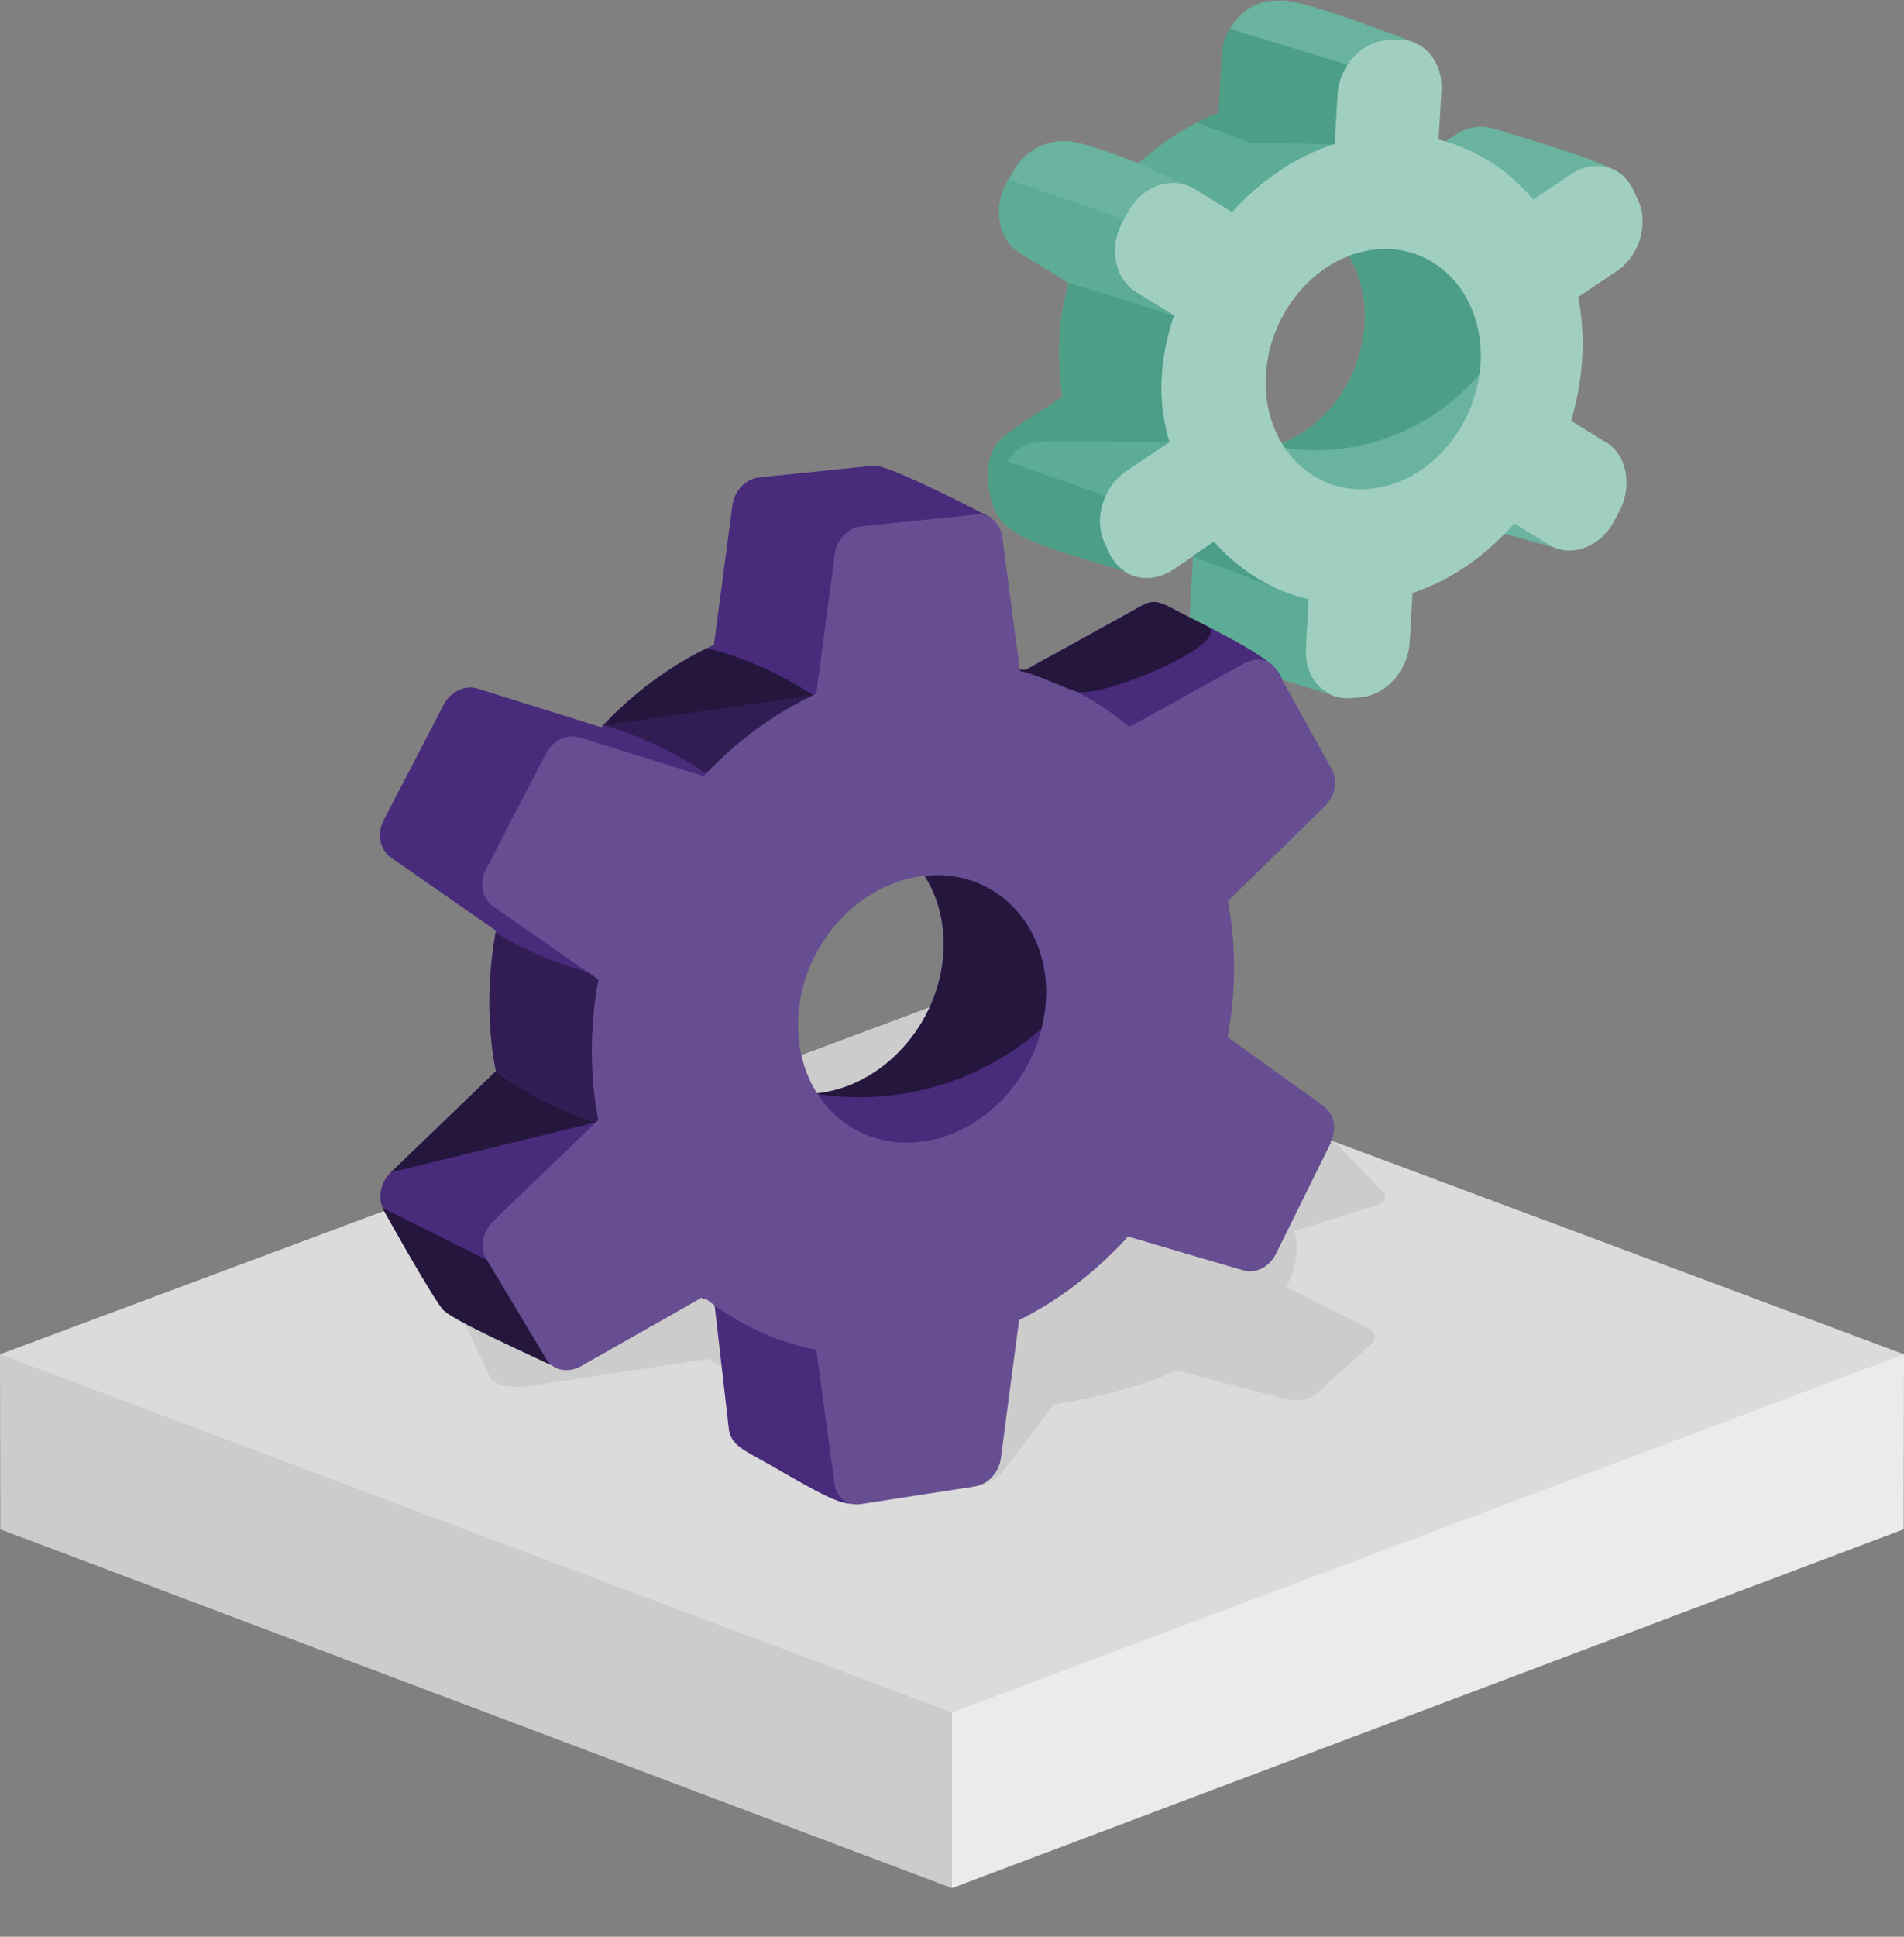 <svg width="60" height="61" viewBox="0 0 60 61" fill="none" xmlns="http://www.w3.org/2000/svg">
<rect x="0" y="0" width="60" height="61" fill="#808080" stroke="none"/>
<g clip-path="url(#clip0_507_2828)">
<path d="M30 31.465L60 42.655L46.877 49.955L30 53.937L13.573 49.955L0 42.655L30 31.465Z" fill="#DBDBDB"/>
<path d="M60 42.655L59.99 48.167L30 59.469V53.937L60 42.655Z" fill="#EBEBEB"/>
<path d="M30 53.937V59.469L0.01 48.167L0 42.655L30 53.937Z" fill="#CCCCCC"/>
<path d="M42.048 35.955L43.588 37.549C43.728 37.699 43.651 37.869 43.399 37.951L43.084 38.053L40.793 38.775C40.812 38.857 40.832 38.939 40.841 39.022C40.904 39.516 40.812 40.029 40.531 40.528L43.079 41.817C43.346 41.953 43.399 42.175 43.21 42.345L41.486 43.89C41.273 44.079 40.856 44.157 40.507 44.065L37.092 43.168C35.963 43.653 34.641 44.007 33.221 44.234L31.604 46.337C31.473 46.569 31.114 46.753 30.717 46.816C30.635 46.831 30.543 46.836 30.46 46.84L27.326 47.291C26.793 47.296 26.43 47.078 26.503 46.787L25.95 44.132C25.248 43.987 24.584 43.803 23.959 43.575C23.334 43.348 22.792 43.091 22.322 42.8H22.303L16.737 43.648C16.112 43.74 15.555 43.629 15.438 43.386L14.489 41.342C14.47 41.303 14.47 41.26 14.475 41.221C14.504 41.022 13.995 37.375 14.465 37.263L30 31.47L42.048 35.965V35.955Z" fill="#CCCCCC"/>
<path d="M48.198 12.791C47.752 13.594 49.879 17.721 49.208 17.313L45.287 16.214C44.409 17.214 43.39 21.534 42.16 21.948C42.16 21.948 39.878 21.238 38.709 20.9C37.638 20.595 37.455 20.098 37.507 19.186L37.61 17.369C36.408 17.651 35.455 17.999 35.455 17.999C33.187 17.271 31.712 16.989 31.341 16.031C31.013 15.181 31.008 14.162 31.755 13.66L33.487 12.5C33.271 11.162 33.393 9.885 33.689 8.917L32.158 7.978C31.463 7.551 31.276 6.546 31.736 5.734L31.919 5.41C32.379 4.593 33.22 4.321 33.929 4.485C34.638 4.649 35.887 5.147 35.887 5.147C36.436 4.649 37.309 3.987 38.408 3.565L38.511 1.743C38.563 0.832 39.272 0.062 40.089 0.029L40.408 0.015C41.136 -0.004 44.512 1.315 44.512 1.315C45.339 1.654 44.921 3.762 44.677 5.044L45.879 4.236C46.287 3.964 46.733 3.94 47.128 4.067C47.522 4.194 50.964 5.17 51.185 5.57L48.203 12.796L48.198 12.791ZM39.422 14.167C41.282 14.059 42.888 12.284 43.005 10.213C43.122 8.138 41.718 6.518 39.859 6.612C37.99 6.701 37.558 14.28 39.422 14.172V14.167Z" fill="#6AB39E"/>
<path d="M42.023 4.541C40.806 4.941 39.708 5.697 38.83 6.678C38.224 6.302 37.707 5.959 37.383 5.823C36.923 5.626 36.341 5.33 35.881 5.142C36.421 4.654 37.304 3.978 38.402 3.56C39.417 3.851 40.689 4.175 42.023 4.541Z" fill="#5DAC95"/>
<path d="M44.849 2.776L43.947 4.584C43.947 4.584 41.773 4.523 39.416 4.504C38.82 4.269 38.12 4.025 37.726 3.856C38.012 3.705 38.364 3.569 38.402 3.555L38.5 1.733C38.514 1.433 38.608 1.156 38.745 0.907L44.844 2.771L44.849 2.776Z" fill="#4C9E86"/>
<path d="M50.954 8.533L49.733 9.354C49.789 9.655 49.836 9.96 49.855 10.279C49.921 11.298 49.794 12.303 49.508 13.252L50.616 13.937V13.928C51.278 14.341 51.456 15.327 51.015 16.13L50.846 16.449C50.4 17.252 49.494 17.571 48.822 17.163L47.719 16.487C46.841 17.487 45.747 18.262 44.512 18.68L44.422 20.224C44.371 21.131 43.667 21.91 42.854 21.966L42.535 21.99C41.718 22.041 41.098 21.342 41.15 20.431L41.239 18.881C40.075 18.614 39.046 17.985 38.253 17.074L36.975 17.938C36.234 18.44 35.332 18.219 34.961 17.445L34.816 17.144C34.445 16.369 34.75 15.336 35.496 14.834L36.849 13.928C36.736 13.585 36.633 13.017 36.609 12.669C36.539 11.627 36.689 10.908 36.985 9.941L35.802 9.218C35.107 8.791 34.919 7.786 35.379 6.974L35.562 6.65C36.022 5.833 36.957 5.527 37.642 5.95L38.825 6.682C39.718 5.692 40.826 4.931 42.061 4.532L42.15 2.982C42.202 2.072 42.911 1.301 43.728 1.269L44.047 1.255C44.859 1.222 45.474 1.935 45.423 2.846L45.334 4.396C46.507 4.687 47.536 5.349 48.315 6.288L49.517 5.48C50.24 4.997 51.114 5.222 51.471 5.983L51.611 6.283C51.968 7.049 51.668 8.054 50.949 8.542L50.954 8.533ZM43.07 15.402C44.93 15.294 46.535 13.519 46.653 11.448C46.77 9.373 45.366 7.753 43.507 7.847C41.638 7.936 40.014 9.716 39.891 11.805C39.769 13.895 41.206 15.51 43.07 15.407V15.402Z" fill="#A0CFC1"/>
<path d="M42.014 21.896C41.502 21.746 39.699 21.187 38.708 20.9C37.642 20.595 37.45 20.102 37.501 19.187L37.6 17.501L38.252 17.064C39.046 17.97 40.074 18.609 41.234 18.872L41.15 20.422C41.107 21.131 41.469 21.708 42.014 21.896Z" fill="#5DAC95"/>
<path d="M36.849 13.918L35.501 14.824C34.755 15.327 34.44 16.36 34.82 17.134L34.961 17.44C35.079 17.684 35.248 17.867 35.454 17.998C33.186 17.275 31.712 16.994 31.341 16.031C31.017 15.186 31.008 14.158 31.759 13.66L33.487 12.5C33.276 11.162 33.398 9.88 33.689 8.917L32.158 7.978C31.459 7.551 31.28 6.546 31.74 5.729L31.778 5.659L35.417 6.912L35.389 6.959C34.924 7.776 35.111 8.781 35.806 9.208L36.99 9.932C36.689 10.899 36.544 11.617 36.609 12.66C36.638 13.007 36.741 13.575 36.854 13.918H36.849Z" fill="#5DAC95"/>
<path d="M33.374 11.012C33.383 10.232 33.501 9.514 33.684 8.913L32.153 7.974C31.454 7.546 31.275 6.542 31.735 5.724L31.773 5.654L35.412 6.908L35.384 6.955C34.919 7.772 35.107 8.777 35.802 9.204L36.985 9.927C36.807 10.509 36.68 10.998 36.623 11.523L33.374 11.002V11.012Z" fill="#5DAC95"/>
<path d="M46.653 11.444C46.653 11.556 46.63 11.664 46.62 11.782C45.592 12.984 44.165 13.834 42.517 14.097C41.831 14.205 41.16 14.205 40.502 14.111C40.465 14.059 40.432 14.007 40.399 13.956C41.812 13.406 42.906 11.909 43.005 10.209C43.052 9.396 42.864 8.645 42.507 8.054C42.827 7.941 43.165 7.866 43.507 7.847C44.127 7.819 44.691 7.978 45.169 8.279C46.137 8.885 46.733 10.063 46.658 11.448L46.653 11.444Z" fill="#4C9E86"/>
<path d="M40.13 18.487L37.6 17.524V17.501L38.257 17.064C38.525 17.369 38.816 17.642 39.135 17.881C39.45 18.121 39.778 18.323 40.13 18.487Z" fill="#4C9E86"/>
<path d="M35.45 17.998C33.181 17.275 31.707 16.994 31.336 16.031C31.12 15.486 31.05 14.852 31.233 14.35L34.839 15.618C34.609 16.102 34.586 16.665 34.82 17.134L34.961 17.44C35.078 17.684 35.248 17.867 35.454 17.998H35.45Z" fill="#4C9E86"/>
<path d="M31.182 15.491C31.088 14.909 31.107 14.36 31.44 13.951C31.755 13.571 32.6 13.087 33.483 12.5C33.299 11.312 33.346 10.068 33.684 8.917C34.741 9.246 35.741 9.523 36.985 9.95C36.563 11.209 36.436 12.641 36.849 13.923C35.267 13.96 34.008 13.838 32.731 13.923C31.952 13.975 31.741 14.524 31.177 15.496L31.182 15.491Z" fill="#4C9E86"/>
<path d="M38.514 33.325L35.462 31.137V31.118C35.594 30.413 35.664 29.686 35.664 28.963C35.664 28.239 35.598 27.53 35.471 26.85L38.542 23.845C38.852 23.535 41.106 22.384 40.261 21.14C39.871 20.567 37.711 19.576 37.087 19.238C36.509 18.928 36.35 18.877 35.969 19.079L35.504 19.337L32.316 21.098C32.316 21.098 32.077 21.116 31.926 21.004C31.039 20.346 31.969 16.679 31.166 16.271C30.363 15.862 27.954 14.623 27.532 14.665L23.925 15.036C23.503 15.078 23.141 15.454 23.08 15.914L22.498 20.309C21.188 20.91 19.958 21.816 18.943 22.905L17.971 22.6L15.051 21.689C14.722 21.586 14.342 21.718 14.102 22.013C14.051 22.084 14.008 22.14 13.971 22.215L12.088 25.84C11.867 26.263 11.971 26.761 12.313 27.005L15.624 29.31V29.329C15.488 30.066 15.422 30.803 15.422 31.559C15.422 32.32 15.488 33.048 15.628 33.733L12.328 36.912C11.98 37.236 11.881 37.757 12.102 38.123C12.102 38.123 13.708 41.002 13.985 41.255C14.384 41.631 16.502 42.556 17.638 43.11L17.976 39.847L18.939 39.297C19.972 40.119 21.169 40.706 22.503 40.969L22.968 45.017C23.024 45.458 23.381 45.646 23.878 45.923C25.48 46.815 26.541 47.524 27.001 47.327C27.578 47.078 28.269 44.838 28.325 44.383L28.898 40.039C29.992 39.495 31.006 38.748 31.889 37.87C32.044 37.72 32.189 37.565 32.33 37.405L35.523 38.344L35.988 38.476C36.364 38.584 36.791 38.358 36.993 37.95L38.725 34.447L38.711 34.428C38.918 34.02 38.838 33.555 38.519 33.32L38.514 33.325ZM25.846 34.423C23.681 34.719 21.92 33.076 21.925 30.747C21.925 28.423 23.691 26.324 25.86 26.061C28.01 25.798 29.743 27.451 29.738 29.742C29.734 32.033 27.996 34.132 25.851 34.423H25.846Z" fill="#492B7C"/>
<path d="M41.739 34.855L38.687 32.667V32.648C38.819 31.944 38.889 31.216 38.889 30.493C38.889 29.77 38.823 29.061 38.697 28.38L41.767 25.375C42.077 25.065 42.167 24.572 41.965 24.22L40.255 21.145C40.054 20.788 39.626 20.67 39.241 20.877L38.776 21.135L35.588 22.896C35.438 22.769 35.288 22.652 35.142 22.544C34.255 21.886 33.245 21.389 32.142 21.135L31.583 16.904C31.522 16.463 31.174 16.163 30.757 16.205L27.15 16.576C26.728 16.618 26.366 16.994 26.305 17.454L25.723 21.849C24.413 22.45 23.183 23.356 22.169 24.445L21.197 24.14L18.276 23.229C17.947 23.126 17.567 23.258 17.328 23.553C17.276 23.624 17.234 23.68 17.196 23.755L15.313 27.38C15.092 27.803 15.196 28.3 15.539 28.545L18.849 30.85V30.869C18.713 31.606 18.647 32.343 18.647 33.099C18.647 33.855 18.713 34.588 18.854 35.273L15.553 38.452C15.205 38.776 15.107 39.297 15.327 39.663L17.21 42.795C17.248 42.861 17.29 42.917 17.342 42.965C17.586 43.185 17.961 43.218 18.299 43.035L21.197 41.392L22.159 40.842C23.192 41.664 24.39 42.251 25.723 42.514L26.296 46.726C26.352 47.167 26.714 47.439 27.127 47.373L30.714 46.819C31.132 46.754 31.484 46.378 31.541 45.923L32.114 41.579C33.208 41.035 34.222 40.288 35.105 39.41C35.26 39.26 35.405 39.105 35.546 38.945L38.739 39.884L39.204 40.016C39.579 40.124 40.007 39.898 40.209 39.49L41.941 35.987L41.927 35.968C42.134 35.56 42.054 35.095 41.735 34.86L41.739 34.855ZM29.071 35.954C26.906 36.25 25.145 34.606 25.15 32.278C25.15 29.953 26.916 27.854 29.085 27.591C31.235 27.328 32.968 28.981 32.963 31.273C32.963 33.569 31.221 35.663 29.076 35.954H29.071Z" fill="#674E92"/>
<path d="M32.964 31.273C32.964 31.658 32.908 32.043 32.809 32.414C31.265 33.747 29.259 34.56 27.071 34.56C26.625 34.56 26.189 34.527 25.766 34.461C25.766 34.456 25.761 34.447 25.752 34.442C25.785 34.438 25.813 34.438 25.851 34.428C27.996 34.132 29.738 32.043 29.738 29.747C29.738 28.92 29.522 28.183 29.137 27.587C31.269 27.361 32.969 29 32.969 31.277L32.964 31.273Z" fill="#25163E"/>
<path d="M18.85 30.869C18.718 31.611 18.648 32.343 18.648 33.099C18.648 33.855 18.718 34.588 18.85 35.273L18.775 35.348C17.634 34.977 16.573 34.423 15.629 33.733C15.488 33.048 15.427 32.329 15.427 31.569C15.427 30.808 15.488 30.099 15.624 29.376C16.521 29.916 17.488 30.338 18.526 30.62L18.855 30.85V30.869H18.85Z" fill="#311D53"/>
<path d="M25.616 21.901C24.381 22.483 23.217 23.342 22.245 24.366C21.268 23.694 20.183 23.178 19.014 22.84C19.958 21.84 21.085 20.994 22.287 20.412C23.484 20.722 24.607 21.229 25.616 21.896V21.901Z" fill="#311D53"/>
<path d="M19.019 22.844C19.963 21.844 21.09 20.999 22.292 20.417C23.489 20.727 24.611 21.234 25.621 21.901L19.024 22.844H19.019Z" fill="#25163E"/>
<path d="M17.408 43.016C16.234 42.457 14.351 41.617 13.976 41.269C13.703 41.011 12.097 38.133 12.097 38.133C12.083 38.105 12.069 38.077 12.065 38.048L15.342 39.682L17.206 42.8C17.239 42.861 17.281 42.918 17.337 42.969C17.356 42.988 17.38 43.002 17.408 43.016Z" fill="#25163E"/>
<path d="M12.323 36.922L15.628 33.743C16.572 34.428 17.633 34.978 18.774 35.349L12.323 36.922Z" fill="#25163E"/>
<path d="M33.935 21.783C33.381 21.619 32.78 21.276 32.151 21.131V21.088C32.24 21.107 32.32 21.102 32.32 21.102L35.508 19.342L35.968 19.083C36.353 18.881 36.513 18.928 37.086 19.243C37.292 19.351 37.663 19.534 38.081 19.745C38.767 20.314 34.696 22.009 33.935 21.783Z" fill="#25163E"/>
</g>
<defs>
<clipPath id="clip0_507_2828">
<rect width="60" height="60" fill="white" transform="translate(0 0.015)"/>
</clipPath>
</defs>
</svg>
